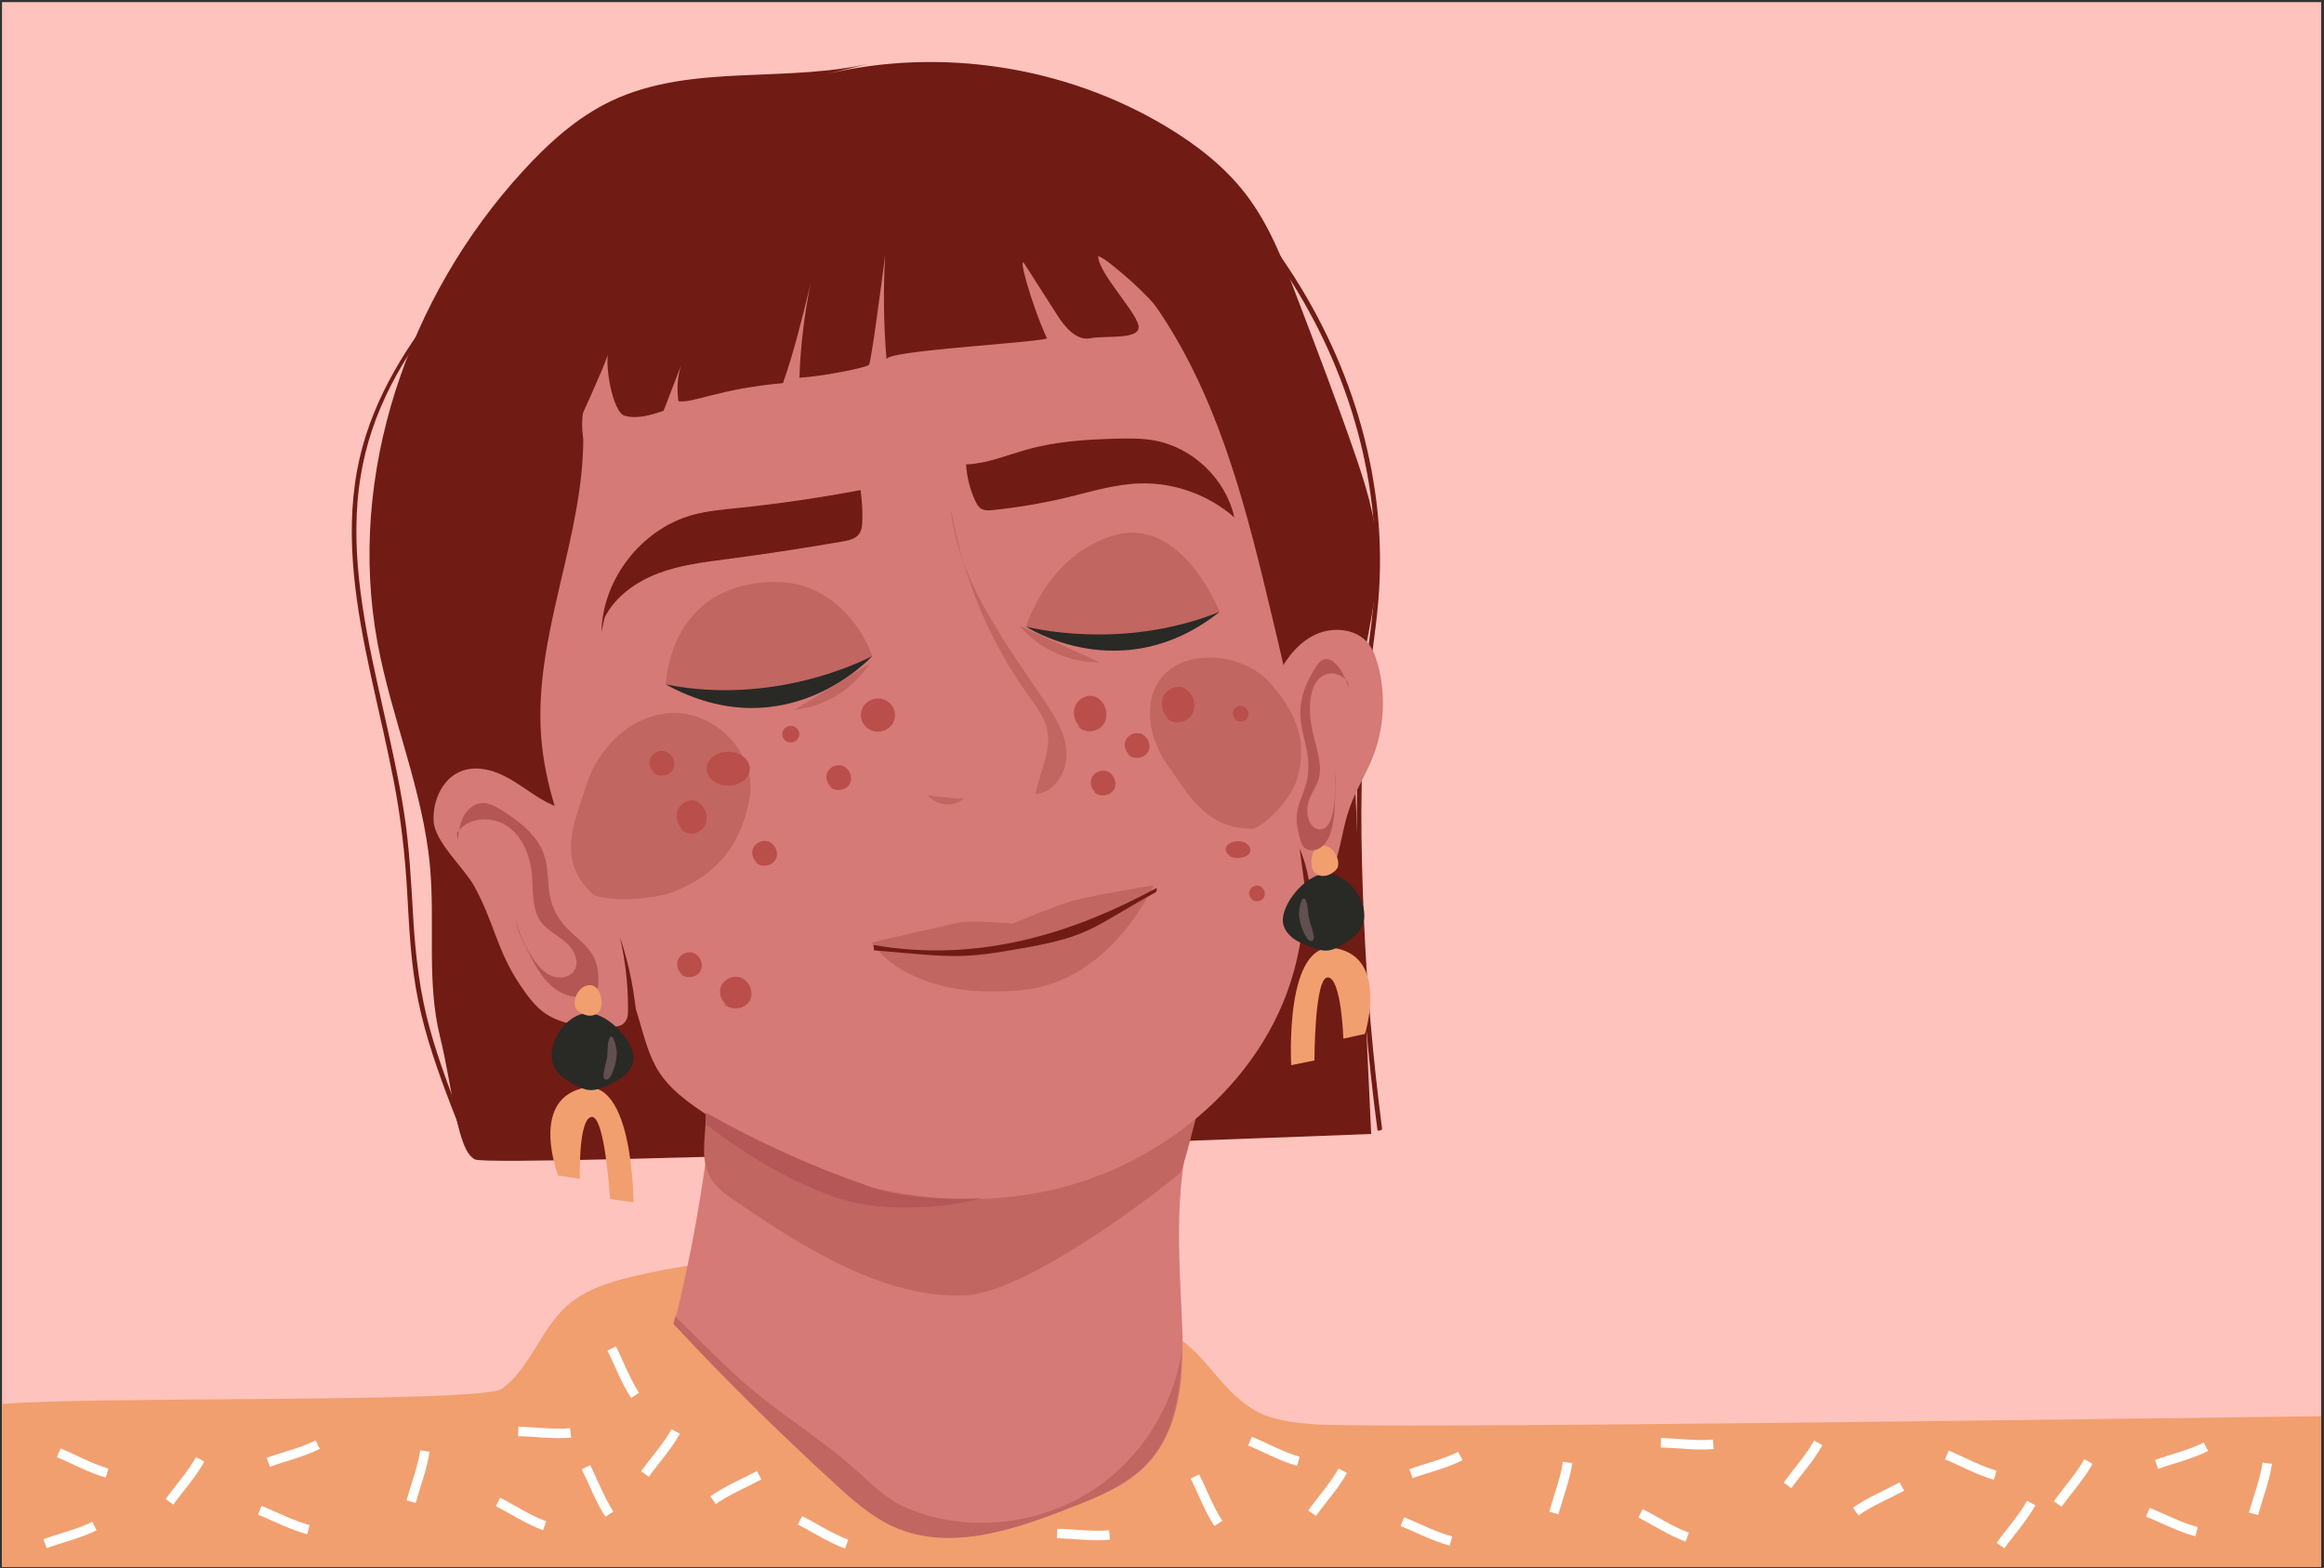 <?xml version="1.0" encoding="utf-8"?>
<!-- Generator: Adobe Illustrator 23.0.6, SVG Export Plug-In . SVG Version: 6.00 Build 0)  -->
<svg version="1.1" id="Layer_1" xmlns="http://www.w3.org/2000/svg" xmlns:xlink="http://www.w3.org/1999/xlink" x="0px" y="0px"
	 viewBox="0 0 1962 1323.9" style="enable-background:new 0 0 1962 1323.9;" xml:space="preserve">
<rect x="0" y="0" width="1962" height="1323.9" fill="#333333" stroke="none"/>
<style type="text/css">
	.st0{fill:#FFC3BD;}
	.st1{fill:#701B14;}
	.st2{fill:#F19F6F;}
	.st3{fill:#D57A76;}
	.st4{fill:#C16661;}
	.st5{fill:#B45653;}
	.st6{fill:#BA4E4A;}
	.st7{fill:#292925;}
	.st8{fill-rule:evenodd;clip-rule:evenodd;fill:#FFFFFF;stroke:#FFFFFF;stroke-width:8;stroke-miterlimit:10;}
	.st9{fill-rule:evenodd;clip-rule:evenodd;fill:#C16661;}
	.st10{fill-rule:evenodd;clip-rule:evenodd;fill:#B45756;}
	.st11{fill-rule:evenodd;clip-rule:evenodd;fill:#701B14;}
	.st12{fill:#624F50;}
</style>
<rect x="1.7" y="1.8" class="st0" width="1957.9" height="1321.1"/>
<g>
	<path class="st1" d="M698.3,62.4c96.2-22.7,201-6.5,285.8,44.2c25.8,15.4,50.1,34.2,68.3,58.2c19.5,25.7,31.2,56.3,42.7,86.5
		c16.3,42.8,32.7,85.6,47.7,128.9c9.5,27.4,18.6,55.4,19.9,84.4c1.7,36.6-9,72.4-14.2,108.7c-6.6,46-4.5,92.7-2.3,139.1
		c3.8,81.7,7.6,163.4,11.4,245.1c0,0-741.2,28.6-756.5,21.5c-15.3-7.1-18.4-57.7-29.7-104c-11.3-46.3-4.1-95-8.3-142.5
		c-5.7-64.8-32.6-125.8-44.4-189.8c-26.2-141.7,25.5-292.2,122.9-398.4c21.4-23.4,45.4-45.1,73.9-58.8
		c69-33.1,151.8-14.1,225.8-33.6"/>
</g>
<g>
	<path class="st2" d="M1959.6,1195.8c-179.4,2.2-806.7,11-852.1,6.7c-16.2-1.5-32.9-3.2-47.1-11.1c-33.5-18.5-45.2-57.5-81.6-69.4
		l5.6-2.5c-58.6,1.9-114.3-22.4-170.9-37.7c-90.5-24.4-187.1-25.9-278.4-4.2c-20.1,4.8-40.6,11-56.1,24.7
		c-22.5,19.8-31.1,52.5-55.2,70.3c-16.6,12.3-357.4,6.2-422.1,13v137.4h1957.9V1195.8z"/>
</g>
<g>
	<path class="st3" d="M600,946.5c-6.4,57.6-16.7,114.8-30.7,171.1c44,47,89.8,92.3,137.3,135.7c15.1,13.8,30.8,27.7,49.5,35.9
		c47.4,20.9,102,1.8,150.2-17.2c22.4-8.8,45.5-18.2,62.1-35.6c29.9-31.3,31.3-79.5,29.4-122.7c-2.9-65.6-8.5-134.7,20.5-193.5
		c-42.5,15.4-85.7,29.8-130.4,36.4c-87.6,12.8-177.3-5.5-260-37.1c-4.8-1.9-10.9-3.6-14.8-0.1c-1.6,1.5-2.5,3.6-3.3,5.6
		c-3.2,8.2-6.4,16.3-9.6,24.5"/>
</g>
<g>
	<path class="st4" d="M596,939.6c-0.3,22.7-5.3,38.9,3.9,54.9c4.2,7.4,11.1,12.9,18.1,17.7c57.4,39.3,127,84.5,196.5,81.6
		c56.4-2.4,179.3-100.3,181.8-103.6c2.8-3.6,12.8-43.9,17.6-63.5c-28.4,10.3-60.6,22.5-90.7,24.2c-103.9,5.9-208.5-1.3-310.6-21.4
		c-0.7,5.5-4.7,10.5-9.9,12.4"/>
</g>
<g>
	<path class="st3" d="M492.4,367.4c0.9,85.7-41.8,168.3-35.6,253.8c6.1,84,58.1,157,82.1,237.7c4.9,16.3,8.8,33.3,18.2,47.4
		c8.4,12.5,20.5,21.9,32.9,30.5c82.6,57.5,186.7,88.6,285.7,70.5c99.1-18.1,190-90.3,216.7-187.4c9.8-35.6,11.1-72.9,10-109.8
		c-1-33.1-3.7-66.2-9.1-98.9c-4.9-30-11.9-59.5-19-89c-20.7-87-42.3-175.9-90.4-251.3c-9.2-14.5-19.6-28.5-32.8-39.5
		c-18.6-15.4-42-23.7-65.2-30.4c-65.6-19-135.6-26.8-202.6-13.3s-130.7,50.1-169,106.7c-15.8,23.4-27.3,52-21.2,79.6"/>
</g>
<g>
	<path class="st3" d="M466.9,679.9c-13-5.6-24-15-36.3-22.1c-12.3-7.1-27.3-11.8-40.6-6.9c-16.4,6-24.9,25.1-23.9,42.5
		c0.9,17.4,25.5,39.2,34,54.4c17.1,30.8,19.4,55.1,39.2,84.2c5.6,8.3,11.6,16.7,19.6,22.7c15.6,11.5,36.5,12.2,55.9,12.3
		c4.2,0,8.8-0.1,11.8-2.9c2.1-1.9,3.1-4.8,3.9-7.6c9.5-33.3,4.1-69.7-9.7-101.5c-13.9-31.8-21.7-46.6-45.5-71.8"/>
</g>
<g>
	<path class="st5" d="M386.3,709.5c0.9-6.7,1.8-13.6,4.8-19.7c3.1-6.1,8.8-11.2,15.6-11.7c5.9-0.4,11.4,2.7,16.5,5.8
		c15.5,9.7,31.3,21.8,36.6,39.3c3.4,11.1,2.2,23.2,4.7,34.6c1.9,8.4,5.8,16.3,11.4,22.9c8.5,10,20.8,17,26.1,29
		c2.6,5.9,3.2,12.5,3.2,19c0,2.4-0.1,4.9-1.4,7c-1.1,1.9-3.1,3.1-5,4c-10.9,4.9-24.1,0.8-33.1-7.1s-14.6-18.8-20.1-29.4
		c-4.5-8.8-9-17.7-10.3-27.5c2.9,12.7,8.3,24.8,15.9,35.4c4,5.5,8.8,10.8,15.1,13.2c6.3,2.4,14.5,1.1,18.3-4.5
		c5.1-7.5,0.2-17.9-6.6-23.9c-6.8-6-15.5-9.9-21-17.1c-8.2-10.9-6.7-26-7.9-39.6c-1.3-16-7.6-32.6-20.9-41.7
		c-13.3-9.1-34.2-7.5-42.6,6.2"/>
</g>
<g>
	<path class="st1" d="M510.4,521.5c9-17.9,26.6-30.3,45.3-37.4c18.7-7.1,38.9-9.5,58.7-12.1c32.4-4.3,64.8-9.2,97-14.8
		c5.2-0.9,10.9-2.1,13.9-6.4c2.2-3.1,2.6-7.1,2.7-10.9c0.3-8.7-0.3-17.5-1.5-26.1c-34.4,6.5-69.2,11.6-104,15.2
		c-12.7,1.3-25.5,2.4-37.8,5.8c-43.1,11.9-76,54.1-76.9,98.8"/>
</g>
<g>
	<path class="st1" d="M816.3,392.1c17.7-0.8,34.3-8,51.3-12.7c24.2-6.7,49.4-8.3,74.4-9c10.9-0.3,21.8-0.4,32.5,1.5
		c32.6,5.9,60.4,32.7,67.6,65c-21.7-19.1-50.8-29.6-79.8-28.7c-20.7,0.6-40.8,6.8-60.9,11.7c-20.9,5-42,8.6-63.4,10.8
		c-3.2,0.3-6.7,0.6-9.5-1.1c-2.5-1.5-4-4.2-5.2-6.8c-4.5-9.7-7.1-20.3-7.7-31"/>
</g>
<g>
	<path class="st1" d="M434.5,279.3c16.9,42.8,27.1,88.2,30.2,134.1c6.2-21.9,49.6-109.1,49.7-119c-4.9,10,2.4,53.8,13.1,56.7
		c10.8,2.9,22.1-0.7,32.7-4.2c5-12.9,9.9-25.8,14.9-38.7c-3.1,9.8-3.9,20.4-2.3,30.6c13.1,1.7,33.5-10.4,88.2-15.3
		c9-25.2,17-57.8,23.3-83.8c-5.3,26.1-8.5,52.6-9.4,79.2c16.6-0.7,56.5-8.2,58.7-10.9c1.9-2.3,10-64.5,13.7-92.5
		c-1.7,29.2-1.3,58.5,1.1,87.7c1.8-7.3,120.6-13.3,135.5-17.4c-13.5-29.5-25-72.3-19-63c9.2,14.4,18.5,28.9,27.7,43.3
		c6.5,10.2,16.1,21.8,28,19.5c12.9-2.5,43.4,1.8,40.5-11s-36.1-46.7-33.9-59.6c39.4,28.3,78.5,70.6,94.5,116.3
		c8.9-39.3-12.5-82-29-118.8c-6.3-14-13.3-28-24-39.1c-17.7-18.4-43.8-26.9-69.3-28.2c-25.5-1.3-50.9,3.8-75.9,9
		c-45.2,9.2-90.3,18.4-135.5,27.6c-59.7,12.2-120.5,24.8-173.7,54.6c-14.3,8-28.7,17.5-45,18.8c-8.3,0.7-16.8-0.8-24.7,1.5
		c-8,2.3-15.3,10.5-12.5,18.3"/>
</g>
<g>
	<path class="st4" d="M501.4,755.9c-33.2-30-15.7-62.6-6.3-93.1s36.4-57.8,69.2-60.6c39.4-3.4,75.5,34.9,68.4,72.4
		c-7.2,38-25.8,62.7-62.7,77.9C553.3,759.4,518.2,761.7,501.4,755.9"/>
</g>
<g>
	<path class="st4" d="M802.6,430.1c6.6,60.2,45.2,111.2,79,161.5c9,13.4,18.1,27.8,18.8,43.9c0.8,16.1-10.1,33.9-26.2,34.9
		c3.3-18.4,13.8-36.3,9.8-54.6c-2.3-10.5-9.1-19.3-15.4-28c-32-44.5-54-96-64.2-149.9"/>
</g>
<g>
	<path class="st4" d="M809.2,674.4c-8.7-0.9-17.4-1.8-26.1-2.7c9.1,9.2,21.4,10.2,31.1,2.4"/>
</g>
<g>
	<path class="st6" d="M553.6,653c-4.2-2.2-6.3-7.7-4.7-12.2c1.6-4.5,6.6-7.4,11.3-6.7c6.8,0.9,11.2,9.6,7.9,15.6
		c-3.3,6-12.9,7.1-17.4,1.9"/>
</g>
<g>
	<path class="st6" d="M577.6,701.2c-5.1-3-7.6-10.3-5.7-16.3c1.9-6,8-9.9,13.7-9c8.2,1.3,13.6,12.9,9.6,20.9
		c-4,8.1-15.7,9.5-21.1,2.6"/>
</g>
<g>
	<path class="st6" d="M702.9,665.1c-4.2-2.2-6.3-7.7-4.7-12.2c1.6-4.5,6.6-7.4,11.3-6.7c6.8,0.9,11.2,9.6,7.9,15.6
		c-3.3,6-12.9,7.1-17.4,1.9"/>
</g>
<g>
	<path class="st6" d="M640.3,729c-4.2-2.2-6.3-7.7-4.7-12.2c1.6-4.5,6.6-7.4,11.3-6.7c6.8,0.9,11.2,9.6,7.9,15.6
		c-3.3,6-12.9,7.1-17.4,1.9"/>
</g>
<g>
	<path class="st6" d="M913.5,614.8c-5.5-3.2-8.3-11.1-6.2-17.5s8.7-10.6,14.9-9.7c9,1.3,14.8,13.8,10.4,22.4s-17.1,10.2-23,2.7"/>
</g>
<g>
	<g>
		<path class="st1" d="M393.2,954.8c-11.1-28.4-22.3-56.9-30.4-86.4c-8.4-30.4-12-61.3-13.9-92.7c-1.8-30.2-3.2-60.4-7.9-90.3
			c-4.6-29.3-11.2-58.3-17.7-87.3c-12.8-57-26.1-115.3-21.5-174.1c2.2-27.9,8.8-55.1,19.9-80.8c10.4-24.3,24.3-47,40.1-68.2
			c16-21.6,33.7-41.7,52.1-61.2c9-9.6,18.3-19.1,27.5-28.5c9.6-9.7,19-19.9,29.9-28.2c5.6-4.3,11.7-8,18.2-10.9
			c2.4-1.1,0.3-3.1-1.7-2.2c-12.3,5.3-22.7,13.7-32.3,22.9c-9.8,9.3-19.1,19.1-28.5,28.7c-18.9,19.4-37.4,39.2-54.5,60.3
			c-33.5,41.4-61.2,88.2-71,141.1c-10.7,58.1-0.6,117.3,11.8,174.3c6.4,29.5,13.5,58.9,19.2,88.6c5.9,30.6,9.4,61.3,11.2,92.5
			c1.8,31.2,3.1,62.5,9.5,93.1c6.3,30.4,16.7,59.8,27.8,88.7c2.8,7.2,5.6,14.4,8.4,21.5C390,957.6,393.9,956.5,393.2,954.8
			L393.2,954.8z"/>
	</g>
</g>
<g>
	<path class="st4" d="M562.1,577.9c102.2,56,174.3-24,174.3-24s-21.1-64.4-85.1-62.5C564,494,562.1,577.9,562.1,577.9z"/>
</g>
<g>
	<path class="st7" d="M562.1,577.9c102.2,56,174.3-24,174.3-24S657.8,597,562.1,577.9z"/>
</g>
<g>
	<path class="st4" d="M1029.6,516.6c-82.4,65.6-163.3,12.5-163.3,12.5s17.7-60.7,74.7-77.2C998,435.6,1029.6,516.6,1029.6,516.6z"/>
</g>
<g>
	<path class="st7" d="M1029.6,516.6c-82.4,65.6-163.3,12.5-163.3,12.5S946.1,550.4,1029.6,516.6z"/>
</g>
<g>
	<path class="st6" d="M926.1,669.7c-4.2-2.2-6.3-7.7-4.7-12.2c1.6-4.5,6.6-7.4,11.3-6.7c6.8,0.9,11.2,9.6,7.9,15.6
		c-3.3,6-12.9,7.1-17.4,1.9"/>
</g>
<g>
	<path class="st6" d="M576.9,823.1c-4.2-2.2-6.3-7.7-4.7-12.2c1.6-4.5,6.6-7.4,11.3-6.7c6.8,0.9,11.2,9.6,7.9,15.6
		c-3.3,6-12.9,7.1-17.4,1.9"/>
</g>
<g>
	<path class="st6" d="M1057.9,759.8c-2.7-1.4-4-4.9-3-7.7c1-2.8,4.2-4.7,7.2-4.3c4.3,0.6,7.1,6.1,5,9.9c-2.1,3.8-8.2,4.5-11.1,1.2"
		/>
</g>
<ellipse class="st6" cx="614.8" cy="649.1" rx="18.2" ry="14.3"/>
<ellipse class="st6" cx="741.2" cy="603.8" rx="14.4" ry="14"/>
<ellipse class="st6" cx="667.6" cy="619.9" rx="7.2" ry="7"/>
<path class="st8" d="M516.4,1138.6c6.6,13.2,11.9,27.7,19.8,39.6"/>
<path class="st8" d="M640.9,1245.6c-13,7-27.3,12.8-38.9,21.1"/>
<path class="st8" d="M544.5,1244.6c8.6-12,19.1-23.4,25.9-35.9"/>
<path class="st8" d="M143.1,1268.1c8.6-12,19.1-23.4,25.9-35.9"/>
<path class="st8" d="M219.3,1275.2c13.7,5.5,27.3,12.8,41.1,16.4"/>
<path class="st8" d="M226.5,1234.7c13.9-5,28.9-8.4,41.7-14.9"/>
<path class="st8" d="M347.1,1267.9c3.9-14.2,9.6-28.6,11.6-42.7"/>
<path class="st8" d="M437.5,1208.6c14.7,0.4,30,2.6,44.2,1.3"/>
<path class="st8" d="M420.4,1268.2c13.1,6.7,26,15.2,39.4,20.1"/>
<path class="st8" d="M49.6,1226.7c13.6,5.7,27.1,13.2,40.8,17.1"/>
<path class="st8" d="M1008.8,1246.7c6.6,13.2,11.9,27.7,19.8,39.6"/>
<path class="st8" d="M1605.6,1255.2c-13,7-27.3,12.8-38.9,21.1"/>
<path class="st8" d="M1509.1,1254.2c8.6-12,19.1-23.4,25.9-35.9"/>
<path class="st8" d="M1107.7,1277.7c8.6-12,19.1-23.4,25.9-35.9"/>
<path class="st8" d="M1183.9,1284.8c13.7,5.5,27.3,12.8,41.1,16.4"/>
<path class="st8" d="M1191.2,1244.3c13.9-5,28.9-8.4,41.7-14.9"/>
<path class="st8" d="M1311.8,1277.5c3.9-14.2,9.6-28.6,11.6-42.7"/>
<path class="st8" d="M1402.2,1218.2c14.7,0.4,30,2.6,44.2,1.3"/>
<path class="st8" d="M1385,1277.8c13.1,6.7,26,15.2,39.4,20.1"/>
<path class="st8" d="M1055.3,1216.8c13.6,5.7,27.1,13.2,40.8,17.1"/>
<path class="st8" d="M494.7,1238.9c6.6,13.2,11.9,27.7,19.8,39.6"/>
<path class="st8" d="M1688.9,1305c8.6-12,19.1-23.4,25.9-35.9"/>
<path class="st8" d="M1737.2,1269.9c8.6-12,19.1-23.4,25.9-35.9"/>
<path class="st8" d="M1813.3,1276.9c13.7,5.5,27.3,12.8,41.1,16.4"/>
<path class="st8" d="M1820.6,1236.5c13.9-5,28.9-8.4,41.7-14.9"/>
<path class="st8" d="M1902.5,1278.2c3.9-14.2,9.6-28.6,11.6-42.7"/>
<path class="st8" d="M892.5,1294.8c14.7,0.4,30,2.6,44.2,1.3"/>
<path class="st8" d="M675.4,1283.7c13.1,6.7,26,15.2,39.4,20.1"/>
<path class="st8" d="M1643.6,1228.5c13.6,5.7,27.1,13.2,40.8,17.1"/>
<path class="st8" d="M38,1303.4c13.9-5,28.9-8.4,41.7-14.9"/>
<g>
	<g>
		<path class="st1" d="M1027.2,157.5c34.5,35.5,63.6,76.3,85.9,120.6c22,43.8,37.2,91,44,139.6c3.4,24.6,4.7,49.4,3.6,74.2
			c-1.3,28.7-6.1,57.1-9.5,85.6c-7,58.6-6.4,118-4.6,176.9c1.9,59.4,6.4,118.8,13.5,177.8c0.9,7.3,1.8,14.6,2.8,21.9
			c0.2,1.2,4,0.4,3.9-1c-7.7-59.2-12.9-118.8-15.4-178.5c-2.5-60-3.7-120.6,1.9-180.5c2.8-29.3,8-58.3,10.4-87.6
			c2-24.3,1.8-48.9-0.6-73.2c-4.9-49-18.4-96.9-38.9-141.6c-20.5-44.6-47.8-86.1-80.7-122.5c-4.1-4.5-8.2-9-12.5-13.3
			C1029.9,155.1,1026.2,156.5,1027.2,157.5L1027.2,157.5z"/>
	</g>
</g>
<g>
	<path class="st9" d="M670.9,599.3c25.4-2.6,49.4-17.3,63.2-38.8"/>
</g>
<g>
	<path class="st10" d="M596.1,949.2c31.3,24.6,68.5,47,105.9,60.6s88,12.2,126.5,1.9c-28.5,1.8-65.9,0-92.9-9.3
		c-48.3-16.6-95.1-37.7-139.6-62.9"/>
</g>
<g>
	<path class="st9" d="M860.6,528.2c16.3,19.7,41.8,31.4,67.4,30.9"/>
</g>
<g>
	<path class="st11" d="M530.1,859.2c0.7-22.9-1.6-45.9-6.8-68.2c8.3,24.5,13.2,50.2,14.7,76"/>
</g>
<g>
	<g>
		<path class="st4" d="M570.2,1110.8c-0.1,0.3-0.1,0.6-0.2,0.9c0,0,0,0,0,0c0.4-0.4,0.7-0.8,1.1-1.1L570.2,1110.8z"/>
	</g>
	<g>
		<path class="st4" d="M705.7,1253.6c15.1,13.8,30.8,27.7,49.5,35.9c47.4,20.9,102,1.8,150.2-17.2c22.4-8.8,45.5-18.2,62.1-35.6
			c23.5-24.5,29.4-59.4,29.9-94.2c-7.4,46.4-35,89.4-74.2,115.3c-40.6,26.8-93,35-139.8,21.9c-9.4-2.7-18.7-6.1-27.1-11.1
			c-12.9-7.6-23.5-18.3-34.6-28.2c-30-26.6-64.8-47.4-94.9-74c-8.6-7.6-16.8-15.6-25-23.6c-10.6-10.4-21.2-20.7-31.7-31.1
			c0,0-0.1,0.1-0.1,0.1c-0.5,2-1,4.1-1.5,6.1C612.4,1164.9,658.2,1210.2,705.7,1253.6z"/>
	</g>
</g>
<g>
	<path class="st3" d="M1075.6,575.8c7.4-15.5,17.4-30.7,32.5-38.8c15.1-8.2,36.2-7.1,47,6.3c4,5,6.3,11.2,8,17.3
		c7.2,26,5.6,54.3-4.4,79.4c-5.8,14.4-14.3,27.7-19.4,42.4c-5.5,15.4-7.1,32-12.5,47.5c-3.7,10.7-11.3,22.1-22.6,22.3
		c-7.4,0.1-14-5-17.8-11.3c-3.8-6.3-5.1-13.8-6.3-21c-8-49.9-8.7-101-2.1-151.2"/>
</g>
<g>
	<path class="st1" d="M1102.6,756.5c-1.8-13.3-3.6-26.7-5.4-40c5.3,12.5,8.4,26,9.3,39.6"/>
</g>
<g>
	<path class="st6" d="M614.4,848.9c-5.3-2.8-8-9.8-5.9-15.5c2-5.7,8.4-9.4,14.4-8.6c8.7,1.2,14.3,12.3,10.1,20
		c-4.2,7.7-16.5,9-22.2,2.4"/>
</g>
<g>
	<path class="st4" d="M1058.7,699.7c-40.7,0.7-54.9-28.7-72.1-52.3c-17.2-23.6-22.1-55.3-5.9-75.4c19.6-24.3,68-21.7,91.7,4.8
		c23.9,26.9,31.7,52.2,22.2,82.2C1090.4,672.4,1072.4,693.6,1058.7,699.7"/>
</g>
<g>
	<path class="st6" d="M954.8,638c-4.2-2.2-6.3-7.7-4.7-12.2c1.6-4.5,6.6-7.4,11.3-6.7c6.8,0.9,11.2,9.6,7.9,15.6
		c-3.3,6-12.9,7.1-17.4,1.9"/>
</g>
<g>
	<path class="st6" d="M987.7,607.2c-5.5-3.2-8.3-11.1-6.2-17.5s8.7-10.6,14.9-9.7c9,1.3,14.8,13.8,10.4,22.4s-17.1,10.2-23,2.7"/>
</g>
<g>
	<path class="st6" d="M1044.1,608c-2.7-1.4-4-4.9-3-7.7c1-2.8,4.2-4.7,7.2-4.3c4.3,0.6,7.1,6.1,5,9.9c-2.1,3.8-8.2,4.5-11.1,1.2"/>
</g>
<g>
	<path class="st6" d="M1040,723.2c-4.2-1.5-6.3-5.2-4.7-8.3c1.6-3,6.6-5,11.3-4.6c6.8,0.6,11.2,6.5,7.9,10.6s-13,4.8-17.5,1.3"/>
</g>
<path class="st2" d="M471.2,992.6c0,0-24-62.2,19.8-73.6c43.8-11.3,43.8,96.2,43.8,96.2l-19.8-2.8c0,0-4.2-70.7-15.6-69.3
	c-11.3,1.4-9.9,52.3-9.9,52.3"/>
<path class="st7" d="M467.3,899.6c3.1,7.8,10.8,12.6,18.1,16.5c3.9,2,7.9,4,12.3,4.3c5.3,0.4,10.5-1.8,15.3-4c5.4-2.4,10.8-5,15.1-9
	c4.3-4,7.3-9.9,6.6-15.7c-2-15.7-23.5-37.8-40.1-36.1C476.5,857.4,460.6,882.6,467.3,899.6z"/>
<path class="st2" d="M485.2,847.8c0.1,1.2,0.2,2.4,0.8,3.5c0.5,1,1.4,1.8,2.3,2.5c2.7,2.1,6,3.7,9.5,3.8c3.5,0.1,7-1.6,8.7-4.6
	c0.5-1,0.9-2.1,1.1-3.2c1.2-6.1-1.3-17.3-8.9-17.9C490.2,831.2,484.8,840.6,485.2,847.8z"/>
<path class="st12" d="M509.5,907c-0.2,1.6-0.1,3.5,1.2,4.3c1.9,1.1,4-1,5-3c3.2-6,4.9-12.7,5-19.5c0.1-4.8-4.3-21.6-7.1-9.2
	c-1,4.3-0.3,9.2-1.2,13.7C511.5,898,510.1,902.4,509.5,907z"/>
<path class="st2" d="M1152.3,873c0,0,20.3-63.6-24.1-72.2c-44.4-8.7-38.1,98.6-38.1,98.6l19.6-4c0,0,0-70.9,11.4-70.1
	c11.4,0.7,13,51.7,13,51.7"/>
<path class="st7" d="M1150.7,780c-2.6,7.9-10,13.2-17.1,17.5c-3.7,2.3-7.7,4.4-12,5c-5.3,0.7-10.5-1.2-15.5-3.1
	c-5.5-2.1-11.1-4.3-15.6-8.1c-4.5-3.8-7.9-9.4-7.5-15.3c1-15.8,21.2-39.1,37.9-38.4C1139,738.3,1156.4,762.6,1150.7,780z"/>
<path class="st2" d="M1129.8,729.2c0,1.2-0.1,2.4-0.6,3.5c-0.5,1-1.3,1.9-2.1,2.6c-2.6,2.3-5.8,4.1-9.2,4.3c-3.4,0.3-7.1-1.2-9-4.1
	c-0.6-0.9-1-2-1.3-3.1c-1.6-6,0.3-17.3,7.8-18.4C1123.8,713,1129.8,722.1,1129.8,729.2z"/>
<path class="st12" d="M1109.1,789.8c0.3,1.6,0.4,3.5-1,4.4c-1.8,1.2-4.1-0.8-5.2-2.7c-3.5-5.8-5.7-12.4-6.2-19.1
	c-0.4-4.7,3-21.8,6.6-9.6c1.2,4.2,0.8,9.2,2.1,13.6C1106.5,780.9,1108.2,785.3,1109.1,789.8z"/>
<path class="st4" d="M735.9,795.8c0,0,63.4-14.8,74.1-16.9c10.7-2.1,44.9,0.9,44.9,0.9s37.3-15.5,50.2-19.1
	c16.9-4.8,68.8-13.2,68.8-13.2s-35.2,80.5-109.7,88.3C765.4,846.2,735.9,795.8,735.9,795.8z"/>
<g>
	<path class="st1" d="M737.8,802.4c69.9,6.1,73.4,7.5,127.9-2.2c55.4-9.8,58-18.2,110.1-46.9c0.7-0.4,1.1-3.8,0.4-3.4
		c-71.4,38.7-151,63.2-238.1,48.1c-0.7-0.1-1,1.6-0.3,1.8V802.4z"/>
</g>
<g>
	<path class="st5" d="M1138.9,581.1c-2.3-5.9-4.6-11.9-8-16.8c-3.4-4.9-8.2-8.5-12.5-7.7c-3.7,0.7-6.2,4.4-8.5,8.1
		c-6.9,11.4-13.3,25-12,41.6c0.8,10.6,4.7,21.2,6.1,31.8c1,7.9,0.7,15.6-1,22.5c-2.6,10.4-8.2,18.9-8.3,30.5
		c-0.1,5.8,1.3,11.8,3,17.6c0.6,2.1,1.3,4.4,2.6,6c1.2,1.5,2.7,2.3,4.1,2.7c7.9,2.5,14.8-3.6,18.2-12.2s4-19.4,4.5-29.9
		c0.4-8.6,0.9-17.5-0.9-26.4c1.6,11.9,1.4,23.7-0.5,34.5c-1,5.6-2.5,11.2-5.7,14.5c-3.2,3.3-8.5,3.5-12.3-0.8
		c-5-5.8-4.8-16-2.2-22.6s6.8-11.6,8.3-19c2.2-11.2-2.6-24.5-5.5-36.9c-3.3-14.6-3.8-30.5,1.9-41s18.8-12.7,27.5-1.9"/>
</g>
</svg>
